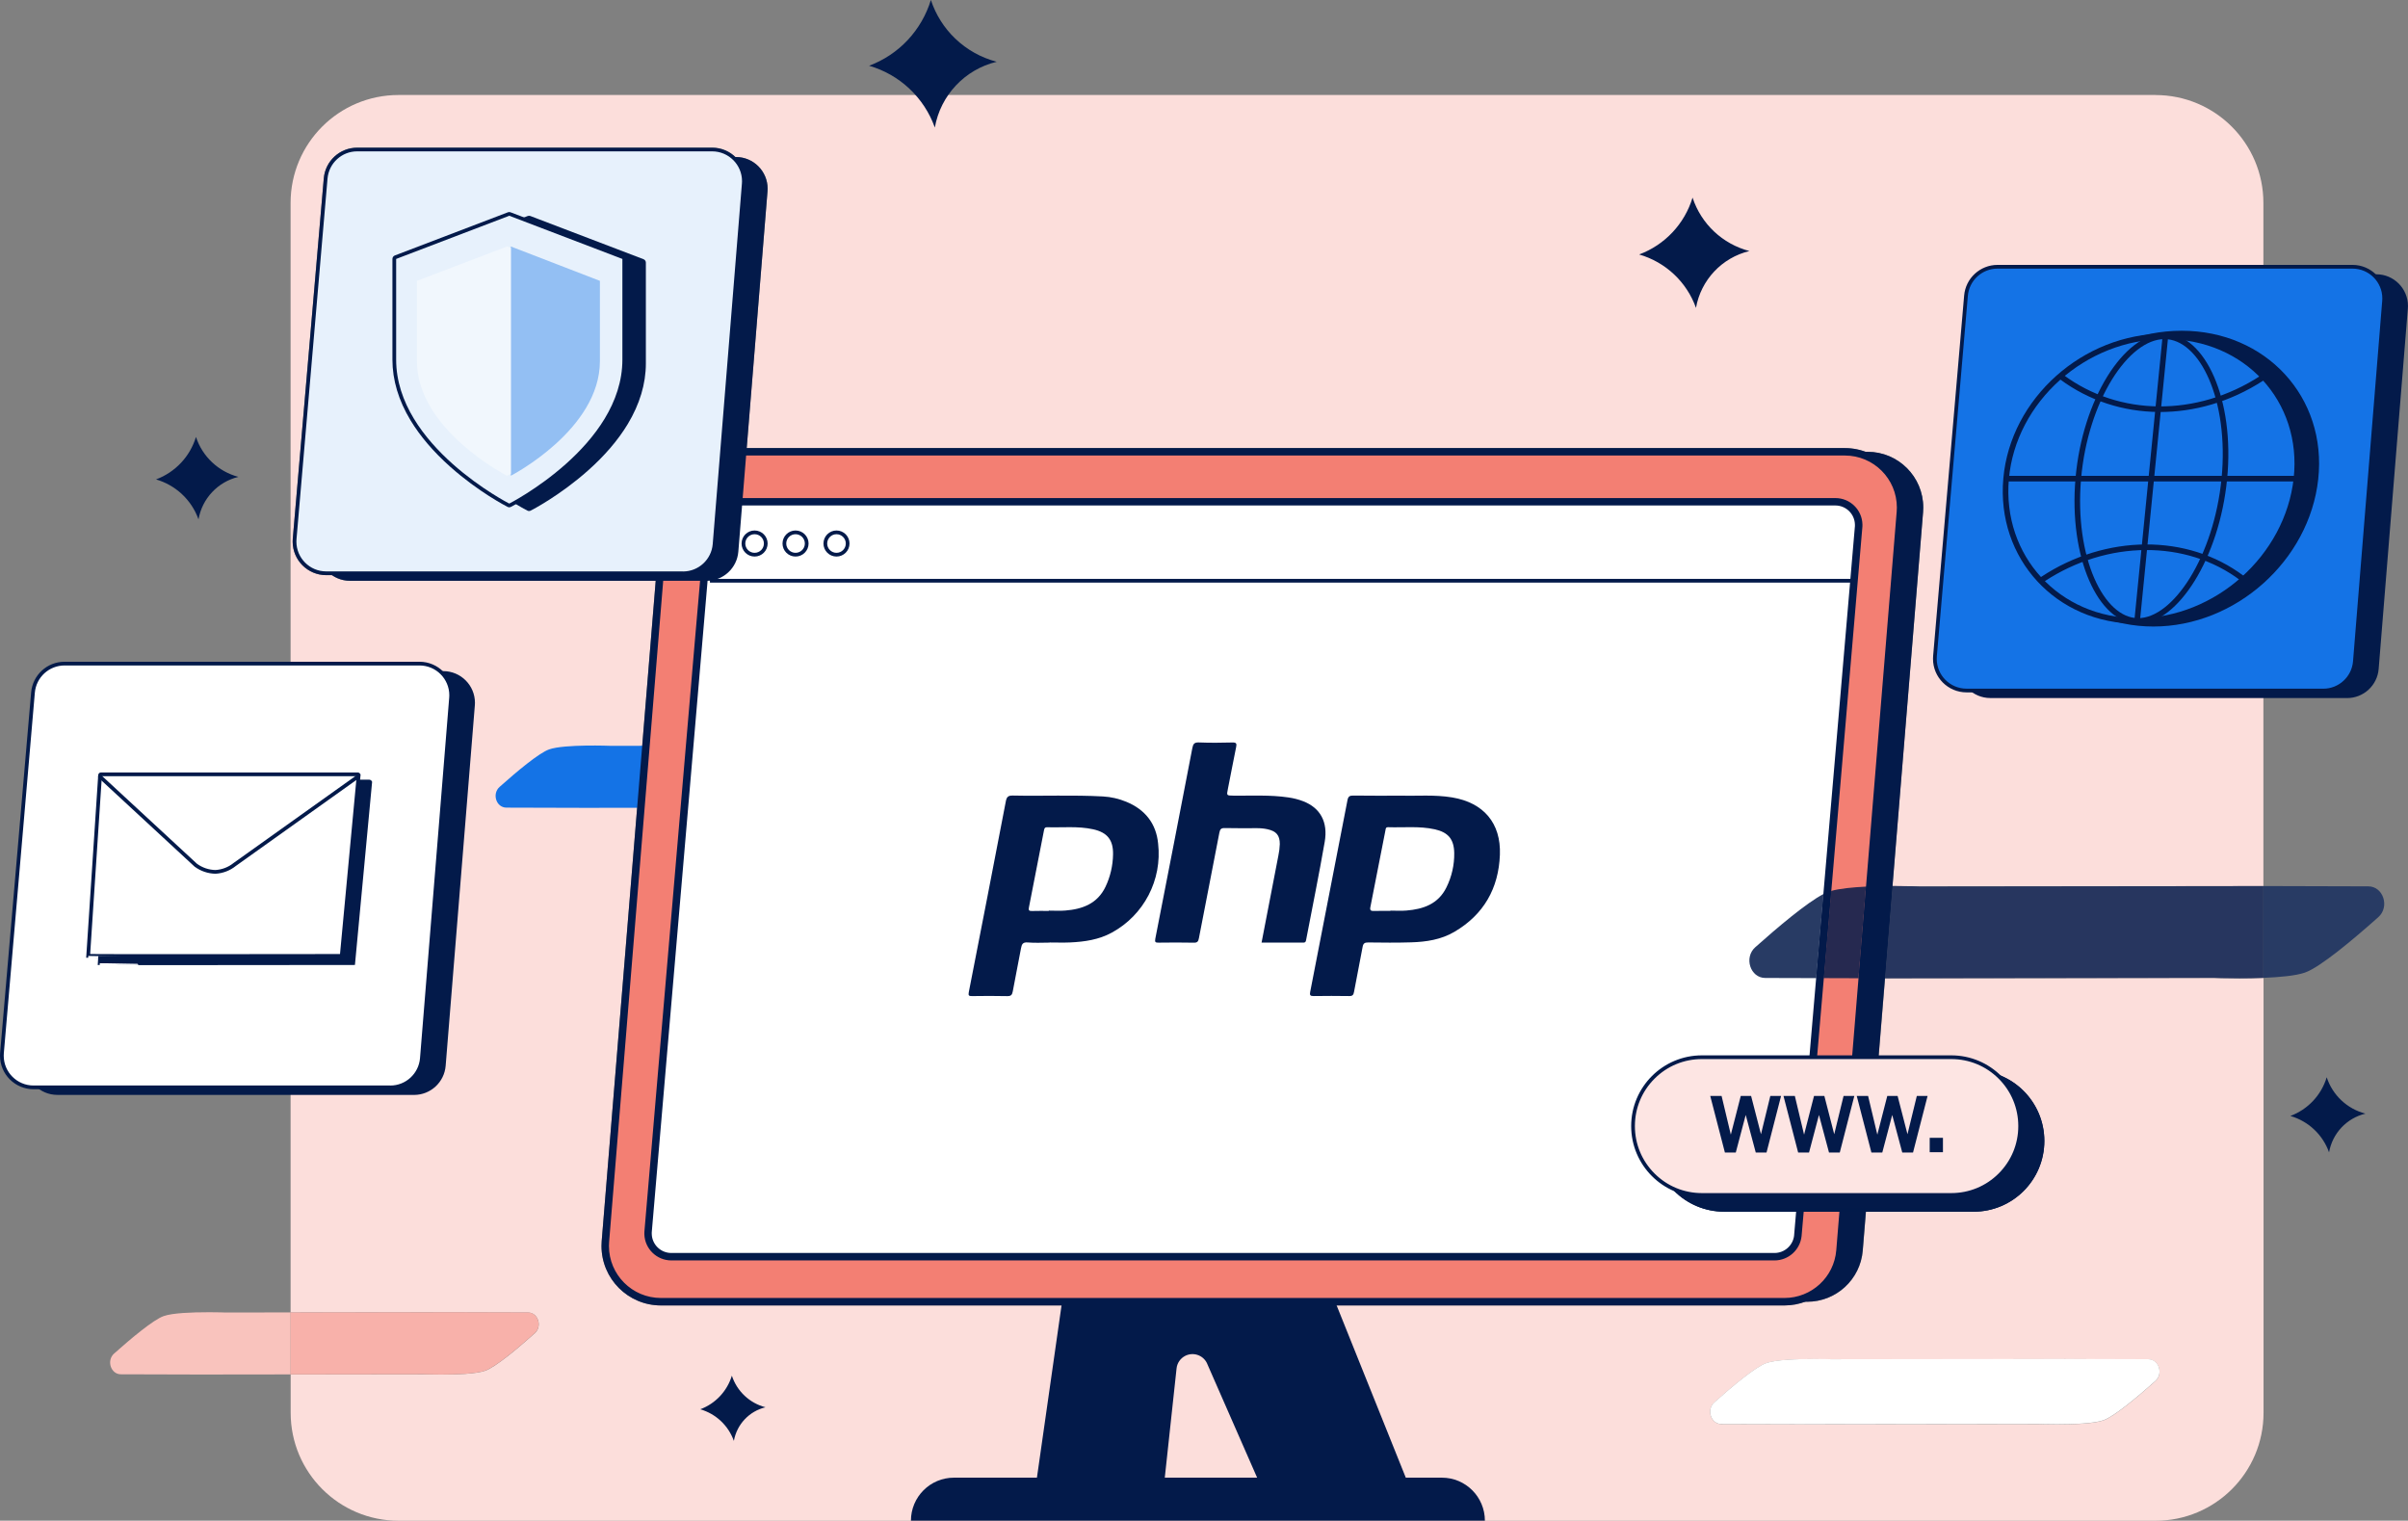 <svg height="408.52" viewBox="0 0 646.93 408.52" width="646.93" xmlns="http://www.w3.org/2000/svg" xmlns:xlink="http://www.w3.org/1999/xlink"><rect x="0" y="0" width="646.93" height="408.52" fill="#808080" stroke="none"/><clipPath id="a"><path d="m137.23 42.52h51v109h-51z"/></clipPath><clipPath id="b"><path d="m85.23 42.52h52v109h-52z"/></clipPath><path d="m484.78 382.64-22.31-.06c-2.83-.01-4.1-3.89-1.9-5.84 4.81-4.29 11.09-9.56 13.98-10.56 2.58-.9 8.25-1.08 12.4-1.08 2.8 0 4.91.08 4.91.08l62.99-.08 22.31.07c2.83 0 4.1 3.89 1.9 5.85-4.81 4.29-11.09 9.56-13.98 10.56-2.59.9-8.3 1.08-12.46 1.08-2.77 0-4.85-.08-4.85-.08l-62.99.08m94.32-357.14h-472.03c-16.02 0-29 12.98-29 29v298.06l42.51-.05 21.28.06c2.71 0 3.91 3.71 1.82 5.58-4.59 4.09-10.58 9.11-13.33 10.07-2.46.86-7.88 1.03-11.84 1.03-2.67 0-4.67-.08-4.67-.08l-35.75.05v10.29c0 16.02 12.98 29 29 29h472.03c16.02 0 29-12.98 29-29v-116.82c-2.22.09-4.45.12-6.43.12-3.94 0-6.91-.12-6.91-.12l-88.34.11-5.98 73.13c-.64 7.77-7.13 13.75-14.92 13.75s-.53 0-.53 0c-1.74.65-3.62 1-5.57 1h-301.87c-8.82 0-15.97-7.15-15.97-15.97 0-.43.02-.87.05-1.3l14.51-177.4h-82.14c-1.8 0-3.47-.56-4.85-1.52h-1.54c-4.98 0-9.01-4.04-9.01-9.01 0-.26.01-.51.03-.77l8.33-96.82c.4-4.65 4.28-8.21 8.93-8.24s.05 0 .05 0h95.36c2.42 0 4.63.96 6.25 2.51h.14c4.7 0 8.51 3.81 8.51 8.51 0 .23 0 .46-.03.69l-5.59 68.99h295.02c1.96 0 3.84.35 5.57 1h.53c8.27 0 14.97 6.71 14.97 14.98 0 .41-.02.81-.05 1.22l-8.22 100.46h.39c3.96 0 6.95.12 6.95.12l88.99-.11h3.33s0-183.51 0-183.51c0-16.02-12.98-29-29-29" fill="#fcdedb"/><path d="m136.04 216.96 21.28.06 60.08-.08s12.4.48 16.52-.95c2.76-.96 8.74-5.98 13.33-10.07 2.1-1.87.89-5.57-1.82-5.58l-21.28-.06-60.08.08s-12.4-.49-16.52.95c-2.75.96-8.74 5.98-13.33 10.08-2.1 1.87-.9 5.56 1.82 5.57" fill="#1473e6"/><path d="m244.73 408.52c0-6.38 5.17-11.56 11.55-11.56h22.3l7.83-54.79h69.27l22 54.79h9.7c6.38 0 11.55 5.18 11.55 11.56h-154.19zm93.01-11.56-13.52-30.83c-1.07-2.12-3.66-2.97-5.79-1.9-1.32.67-2.2 1.96-2.34 3.42l-3.16 29.3h24.81z" fill="#031a4a"/><path d="m181.61 315.84h-2.44" fill="none" stroke="#031a4a" stroke-linecap="round" stroke-linejoin="round"/><path d="m491.62 190.67h-2.44" fill="none" stroke="#031a4a" stroke-linecap="round" stroke-linejoin="round"/><path d="m485.51 349.69h-301.84c-8.27 0-14.97-6.7-14.97-14.97 0-.41.02-.81.05-1.22l16.23-198.38c.64-7.77 7.13-13.75 14.92-13.75h301.84c8.27 0 14.97 6.71 14.97 14.98 0 .41-.02.81-.05 1.22l-16.23 198.38c-.64 7.77-7.13 13.75-14.92 13.75" fill="#031a4a"/><path d="m111.25 294.13h-95.85c-4.7 0-8.51-3.81-8.51-8.51 0-.24.01-.49.03-.73l8.33-96.82c.38-4.4 4.06-7.78 8.48-7.78h95.36c4.7 0 8.51 3.81 8.51 8.51 0 .23 0 .46-.03.69l-7.84 96.82c-.36 4.42-4.05 7.83-8.49 7.83" fill="#031a4a"/><path d="m479.41 349.69h-301.84c-8.27 0-14.97-6.7-14.97-14.97 0-.41.02-.81.05-1.22l16.23-198.38c.64-7.77 7.13-13.75 14.92-13.75h301.84c8.27 0 14.97 6.71 14.97 14.98 0 .41-.02.81-.05 1.22l-16.23 198.38c-.64 7.77-7.13 13.75-14.92 13.75" fill="#f37f73"/><path d="m479.41 349.69v-1h-301.84c-3.86 0-7.35-1.56-9.88-4.09s-4.09-6.02-4.09-9.88c0-.38.02-.76.05-1.14l16.23-198.38c.59-7.25 6.65-12.83 13.92-12.83h301.84c7.72 0 13.97 6.26 13.97 13.97h.94l-.94-.04v.04s.94 0 .94 0l-.94-.04v.02s0 .02 0 .02c0 .38-.02.76-.05 1.14l-16.23 198.38c-.59 7.25-6.65 12.83-13.93 12.83v2c8.31 0 15.24-6.38 15.92-14.67v-.11s16.23-198.27 16.23-198.27c.04-.43.05-.87.05-1.3h-1l1 .04v-.04c0-8.82-7.15-15.97-15.97-15.97h-301.83c-8.32 0-15.24 6.38-15.92 14.67l-16.23 198.38c-.04.43-.05.87-.05 1.3 0 8.82 7.15 15.97 15.97 15.97h301.84z" fill="#031a4a"/><path d="m476.62 337.6h-296.1c-3.45.09-6.32-2.64-6.41-6.09 0-.18 0-.36 0-.53l16.33-190.55c.35-3.25 3.13-5.69 6.4-5.63h296.11c3.45-.09 6.32 2.64 6.41 6.09v.54l-16.34 190.55c-.35 3.25-3.13 5.69-6.4 5.63" fill="#fff"/><g fill="#031a4a"><path d="m476.62 337.6v-1h-296.13s-.14 0-.14 0c-2.84 0-5.18-2.27-5.25-5.12v-.13c0-.11 0-.21 0-.32l-1-.06 1 .09 16.33-190.55-1-.09.99.11c.29-2.7 2.58-4.74 5.28-4.74h.11s0 0 0 0h296.14s.14 0 .14 0c2.84 0 5.18 2.26 5.25 5.12v.13.32l1 .06-1-.09-16.34 190.55 1 .09-.99-.11c-.29 2.7-2.57 4.74-5.28 4.74h-.11s0 0 0 0h-.01v1l-.02 1h.15c3.72 0 6.86-2.8 7.27-6.52s16.34-190.58 16.34-190.58c0-.16.01-.31.01-.45v-.18c-.1-3.94-3.33-7.07-7.25-7.07h-.19s.03 1 .03 1v-1h-296.1v1l.02-1h-.15c-3.72 0-6.86 2.8-7.27 6.52s-16.33 190.58-16.33 190.58c0 .16-.01.3-.01.45v.18c.1 3.94 3.33 7.07 7.25 7.07h.19s-.03-1-.03-1v1h296.1v-1l-.02 1z"/><path d="m64.05 128.11c-5.53 1.33-9.74 5.81-10.72 11.41-.94-2.63-2.51-4.99-4.56-6.88-1.96-1.79-4.3-3.11-6.85-3.85 2.56-.95 4.86-2.49 6.73-4.48 1.85-1.97 3.21-4.35 4-6.93 1.73 5.28 6.03 9.32 11.41 10.73"/><path d="m205.65 378.05c-4.37 1.05-7.7 4.6-8.49 9.03-1.47-4.12-4.83-7.28-9.03-8.49 4.08-1.52 7.22-4.86 8.49-9.03 1.37 4.18 4.77 7.38 9.03 8.49"/><path d="m635.48 299.17c-5.03 1.21-8.86 5.29-9.76 10.39-1.69-4.74-5.56-8.37-10.39-9.77 4.7-1.75 8.31-5.59 9.76-10.39 1.58 4.81 5.49 8.49 10.39 9.76"/></g><path d="m104.86 292.11h-95.85c-4.7 0-8.51-3.81-8.51-8.51 0-.24.01-.49.03-.73l8.33-96.82c.38-4.4 4.06-7.78 8.48-7.78h95.36c4.7 0 8.51 3.81 8.51 8.51 0 .23 0 .46-.03.69l-7.84 96.82c-.36 4.42-4.05 7.83-8.49 7.83" fill="#fff"/><path d="m104.86 292.11h-95.85c-4.7 0-8.51-3.81-8.51-8.51 0-.24.01-.49.03-.73l8.33-96.82c.38-4.4 4.06-7.78 8.48-7.78h95.36c4.7 0 8.51 3.81 8.51 8.51 0 .23 0 .46-.03.69l-7.84 96.82c-.36 4.42-4.05 7.83-8.49 7.83" fill="none" stroke="#031a4a"/><path d="m282.01 253.22c-1.97 0-3.95.13-5.9-.04-1.37-.12-1.61.53-1.81 1.59-.71 3.86-1.51 7.7-2.21 11.56-.17.93-.47 1.29-1.49 1.27-3.15-.08-6.3-.05-9.45-.01-.85.01-1.05-.14-.87-1.07 3.35-17.08 6.67-34.17 9.95-51.27.23-1.18.64-1.56 1.89-1.53 8.07.17 16.14-.2 24.2.24 2.16.12 4.29.61 6.29 1.44 5.04 2.08 8.02 5.86 8.53 11.23 1.11 9.76-3.81 19.21-12.44 23.91-3.48 1.91-7.33 2.46-11.23 2.64-1.82.08-3.64.01-5.46.01zm-.24-8.5v-.09c1.48 0 2.96.1 4.42-.02 4.63-.37 8.65-1.85 10.82-6.4 1.29-2.71 1.97-5.67 2.02-8.67.08-3.9-1.55-5.92-5.35-6.76-4.08-.9-8.23-.42-12.35-.55-.56-.02-.74.23-.84.76-1.33 6.93-2.69 13.86-4.06 20.78-.13.68-.03.99.76.96 1.52-.05 3.05-.02 4.57-.02" fill="#031a4a"/><path d="m376.6 213.74c4 .13 8.78-.31 13.53.48 8.44 1.4 13.15 6.9 12.83 15.4-.34 9.04-4.34 16.08-12.23 20.71-3.57 2.1-7.57 2.7-11.62 2.82-3.84.12-7.68.08-11.52.03-.97-.01-1.35.25-1.52 1.24-.72 4.01-1.57 7.99-2.29 12-.15.83-.38 1.17-1.28 1.16-3.2-.05-6.4-.05-9.6 0-.89.01-1.08-.25-.91-1.1 3.36-17.19 6.71-34.38 10.03-51.57.19-.96.61-1.21 1.57-1.19 4.09.06 8.17.03 13.03.03m-3.06 30.97v-.09c1.42 0 2.86.1 4.27-.02 4.56-.37 8.57-1.75 10.77-6.23 1.42-2.87 2.14-6.03 2.09-9.23-.06-3.71-1.62-5.57-5.26-6.37-4.13-.91-8.32-.42-12.49-.56-.66-.02-.65.4-.73.84-1.34 6.88-2.69 13.75-4.05 20.62-.18.91.18 1.07.98 1.04 1.47-.05 2.95-.02 4.42-.02" fill="#031a4a"/><path d="m338.93 253.22c1.53-7.89 3.04-15.64 4.52-23.39.22-1.01.34-2.03.38-3.06.01-2.39-.94-3.47-3.28-4-.96-.21-1.94-.3-2.93-.29-2.85 0-5.71.04-8.56-.03-.99-.02-1.28.29-1.47 1.26-1.8 9.44-3.68 18.87-5.49 28.31-.17.88-.4 1.24-1.37 1.22-3.15-.07-6.3-.05-9.45-.01-.8 0-1.09-.07-.9-1.04 3.35-17.08 6.67-34.17 9.96-51.27.21-1.08.54-1.52 1.76-1.47 3 .12 6 .09 9 .01 1.06-.03 1.19.31 1 1.23-.77 3.75-1.47 7.51-2.22 11.26-.36 1.79-.37 1.76 1.51 1.79 4.91.06 9.84-.25 14.73.48 1.36.19 2.7.53 3.98 1.02 4.58 1.77 6.73 5.54 5.79 10.94-1.52 8.74-3.29 17.45-4.96 26.16-.08.4-.1.88-.75.88-3.73-.02-7.46 0-11.26 0" fill="#031a4a"/><path d="m608.1 238.03v24.66c4.36-.17 8.7-.57 11.12-1.41 4.09-1.42 12.95-8.85 19.75-14.91 3.1-2.77 1.32-8.25-2.69-8.26z" fill="#283b64"/><path d="m508.83 238.02c-.13 0-.26 0-.39 0l-2.03 24.79 88.34-.11s2.97.12 6.91.12c1.98 0 4.21-.03 6.43-.12v-24.66h-3.33s-88.99.1-88.99.1-2.99-.12-6.95-.12" fill="#27365f"/><path d="m508.44 238.02c-1.6 0-3.34.03-5.1.08l-2.02 24.69h4.46s.64.01.64.01l2.03-24.79" fill="#031a4a"/><path d="m501.32 238.18c-3.61.18-7.09.52-9.36 1.16l-2.01 23.42 9.35.03 2.01-24.61" fill="#262950"/><path d="m503.34 238.1c-.67.02-1.34.05-2.01.08l-2.01 24.61h2.01s2.02-24.69 2.02-24.69" fill="#031a4a"/><path d="m489.88 240.18c-4.48 2.32-12.23 8.86-18.32 14.29-3.1 2.77-1.32 8.24 2.69 8.25s13.69.04 13.69.04z" fill="#283b64"/><path d="m491.96 239.34c-.23.06-.44.13-.65.2-.43.15-.91.36-1.43.63l-1.94 22.58h2.01s2.01-23.41 2.01-23.41" fill="#031a4a"/><path d="m189.88 156.02h-95.85c-4.7 0-8.51-3.81-8.51-8.51 0-.24.01-.49.03-.73l8.33-96.82c.38-4.4 4.06-7.78 8.48-7.78h95.36c4.7 0 8.51 3.81 8.51 8.51 0 .23 0 .46-.03.69l-7.84 96.82c-.36 4.42-4.05 7.83-8.49 7.83" fill="#031a4a"/><path d="m183.49 154h-95.85c-4.7 0-8.51-3.81-8.51-8.51 0-.24.01-.49.03-.73l8.33-96.82c.38-4.4 4.06-7.78 8.48-7.78h95.36c4.7 0 8.51 3.81 8.51 8.51 0 .23 0 .46-.03.69l-7.84 96.82c-.36 4.42-4.05 7.83-8.49 7.83" fill="#e7f1fc"/><path d="m183.49 153.5h-95.85c-4.43 0-8.01-3.59-8.01-8.01 0-.23 0-.46.03-.69l8.33-96.82c.36-4.14 3.82-7.33 7.98-7.32h.09s-.09-.5-.09-.5v.5h95.36c2.21 0 4.21.9 5.67 2.35 1.45 1.45 2.35 3.45 2.35 5.67 0 .22 0 .43-.03.65l-7.84 96.82c-.34 4.16-3.81 7.37-7.99 7.37h-.03s.06 1 .06 1l-.03-.49v.49h.03s-.03-.49-.03-.49v.49c4.7 0 8.6-3.61 8.98-8.29l7.84-96.82c.02-.24.03-.48.03-.73 0-4.98-4.04-9.01-9.01-9.01h-95.45s.09.5.09.5v-.5h-.09s.09.5.09.5v-.5c-4.68 0-8.58 3.58-8.98 8.24l-8.33 96.82c-.02.26-.03.51-.03.77 0 4.98 4.04 9.01 9.01 9.01h95.85v-1" fill="#031a4a"/><path d="m630.57 187.52h-95.85c-4.7 0-8.51-3.81-8.51-8.51 0-.24.01-.49.03-.73l8.33-96.82c.38-4.4 4.06-7.78 8.48-7.78h95.36c4.7 0 8.51 3.81 8.51 8.51 0 .23 0 .46-.03.69l-7.84 96.82c-.36 4.42-4.05 7.83-8.49 7.83" fill="#031a4a"/><path d="m624.18 185.5h-95.85c-4.7 0-8.51-3.81-8.51-8.51 0-.24.01-.49.03-.73l8.33-96.82c.38-4.4 4.06-7.78 8.48-7.78h95.36c4.7 0 8.51 3.81 8.51 8.51 0 .23 0 .46-.03.69l-7.84 96.82c-.36 4.42-4.05 7.83-8.49 7.83" fill="#1473e6"/><path d="m624.18 185.5h-95.85c-4.7 0-8.51-3.81-8.51-8.51 0-.24.01-.49.03-.73l8.33-96.82c.38-4.4 4.06-7.78 8.48-7.78h95.36c4.7 0 8.51 3.81 8.51 8.51 0 .23 0 .46-.03.69l-7.84 96.82c-.36 4.42-4.05 7.83-8.49 7.83" fill="none" stroke="#031a4a"/><path d="m190.73 156.01h307" fill="none" stroke="#031a4a"/><circle cx="202.73" cy="146.01" fill="#fff" r="3.5"/><circle cx="202.73" cy="146.01" fill="none" r="3" stroke="#031a4a"/><circle cx="213.73" cy="146.01" fill="#fff" r="3.5"/><circle cx="213.73" cy="146.01" fill="none" r="3" stroke="#031a4a"/><circle cx="224.73" cy="146.01" fill="#fff" r="3.5"/><circle cx="224.73" cy="146.01" fill="none" r="3" stroke="#031a4a"/><path d="m55.8 352.52c-3.96 0-9.37.17-11.82 1.03-2.75.96-8.74 5.98-13.33 10.07-2.09 1.87-.89 5.56 1.82 5.57l21.28.06 24.33-.03v-16.65l-17.58.02s-2.02-.08-4.69-.08" fill="#f9c3bd"/><path d="m120.57 352.52-42.51.05v16.65l35.75-.05s2.01.08 4.67.08c3.96 0 9.38-.17 11.84-1.03 2.76-.96 8.74-5.98 13.33-10.07 2.1-1.87.89-5.57-1.82-5.58l-21.28-.06" fill="#f8b1aa"/><path d="m486.95 365.08c-4.15 0-9.83.18-12.4 1.08-2.89 1-9.17 6.27-13.98 10.56-2.2 1.96-.93 5.83 1.9 5.84s22.31.06 22.31.06l62.99-.08s2.08.08 4.85.08c4.16 0 9.87-.18 12.46-1.08 2.89-1 9.17-6.27 13.98-10.56 2.2-1.96.93-5.84-1.9-5.85l-22.31-.07-62.99.08s-2.11-.08-4.91-.08" fill="#fff"/><path d="m586.12 90.35c-21.76 0-40.92 17.12-42.8 38.23-1.88 21.12 13.88 38.23 35.2 38.23s40.48-17.12 42.8-38.23-13.44-38.23-35.2-38.23z" fill="#031a4a"/><path d="m586.12 90.35c-21.76 0-40.92 17.12-42.8 38.23-1.88 21.12 13.88 38.23 35.2 38.23s40.48-17.12 42.8-38.23-13.44-38.23-35.2-38.23z" fill="none" stroke="#031a4a" stroke-miterlimit="10" stroke-width="3"/><path d="m581.76 90.35c-21.76 0-40.92 17.12-42.8 38.23-1.88 21.12 13.88 38.23 35.2 38.23s40.48-17.12 42.8-38.23-13.44-38.23-35.2-38.23z" fill="#1473e6"/><path d="m581.76 90.35c-21.76 0-40.92 17.12-42.8 38.23-1.88 21.12 13.88 38.23 35.2 38.23s40.48-17.12 42.8-38.23-13.44-38.23-35.2-38.23z" fill="none" stroke="#031a4a" stroke-miterlimit="10" stroke-width="1.5"/><path d="m581.49 90.35c-10.22 0-21.31 17.11-23.14 38.23-1.84 21.12 6.08 38.23 16.09 38.23s21.09-17.11 23.15-38.23-5.88-38.23-16.09-38.23z" fill="#1473e6"/><path d="m581.49 90.35c-10.22 0-21.31 17.11-23.14 38.23-1.84 21.12 6.08 38.23 16.09 38.23s21.09-17.11 23.15-38.23-5.88-38.23-16.09-38.23z" fill="none" stroke="#031a4a" stroke-miterlimit="10" stroke-width="1.5"/><path d="m553.95 101.34c15.19 11.25 36.28 11.55 53.65.3m-5.22 53.7c-14.91-11.25-36.44-11.03-53.53.22" fill="none" stroke="#031a4a" stroke-linecap="round" stroke-linejoin="round" stroke-width="1.5"/><path d="m581.75 90.35-7.59 76.47m42.78-38.24h-77.96" fill="#1473e6"/><path d="m581.75 90.35-7.59 76.47m42.78-38.24h-77.96" fill="none" stroke="#031a4a" stroke-miterlimit="10" stroke-width="1.5"/><path d="m463.23 287.51h67c10.49 0 19 8.51 19 19s-8.51 19-19 19h-67c-10.49 0-19-8.51-19-19s8.51-19 19-19z" fill="#031a4a"/><path d="m463.23 288.01h67c10.22 0 18.5 8.28 18.5 18.5s-8.28 18.5-18.5 18.5h-67c-10.22 0-18.5-8.28-18.5-18.5s8.28-18.5 18.5-18.5z" fill="none" stroke="#021a4a"/><path d="m524.23 321.01h-67c-2.5 0-4.92-.49-7.2-1.45-2.2-.93-4.18-2.27-5.88-3.96-1.7-1.7-3.03-3.68-3.96-5.88-.96-2.28-1.45-4.7-1.45-7.2s.49-4.92 1.45-7.2c.93-2.2 2.27-4.18 3.96-5.88 1.7-1.7 3.68-3.03 5.88-3.96 2.28-.96 4.7-1.45 7.2-1.45h67c2.5 0 4.92.49 7.2 1.45 2.2.93 4.18 2.27 5.88 3.96 1.7 1.7 3.03 3.68 3.96 5.88.96 2.28 1.45 4.7 1.45 7.2s-.49 4.92-1.45 7.2c-.93 2.2-2.27 4.18-3.96 5.88-1.7 1.7-3.68 3.03-5.88 3.96-2.28.96-4.7 1.45-7.2 1.45z" fill="#fde5e3"/><path d="m457.23 284.51c-4.81 0-9.33 1.87-12.73 5.27s-5.27 7.92-5.27 12.73 1.87 9.33 5.27 12.73 7.92 5.27 12.73 5.27h67c4.81 0 9.33-1.87 12.73-5.27s5.27-7.92 5.27-12.73-1.87-9.33-5.27-12.73-7.92-5.27-12.73-5.27zm0-1h67c10.49 0 19 8.51 19 19s-8.51 19-19 19h-67c-10.49 0-19-8.51-19-19s8.51-19 19-19z" fill="#021a4a"/><path d="m518.43 309.52h3.56v-3.86h-3.56zm-15.66.1h2.92l2.67-10.1 2.7 10.1h2.89l3.91-15.2h-2.89l-2.51 10.28-2.65-10.28h-2.78l-2.67 10.39-2.48-10.39h-3.05zm-19.68 0h2.92l2.67-10.1 2.7 10.1h2.89l3.91-15.2h-2.89l-2.51 10.28-2.65-10.28h-2.78l-2.67 10.39-2.48-10.39h-3.05zm-19.68 0h2.92l2.67-10.1 2.7 10.1h2.89l3.91-15.2h-2.89l-2.51 10.28-2.65-10.28h-2.78l-2.67 10.39-2.48-10.39h-3.05z" fill="#031a4a"/><path d="m26.79 258.73 3.2-48.61c.02-.1.11-.18.22-.17h69.03c.12 0 .22.17.22.17l-4.56 48.61s-68.1.09-68.1 0z" fill="#031a4a"/><path d="m26.79 258.73 3.2-48.61c.02-.1.11-.18.22-.17h69.03c.12 0 .22.17.22.17l-4.56 48.61s-68.1.09-68.1 0z" fill="none" stroke="#031a4a"/><path d="m23.69 256.79 3.2-48.61c.02-.1.11-.18.22-.17h69.03c.12 0 .22.17.22.17l-4.56 48.61s-68.1.09-68.1 0z" fill="#fff"/><path d="m23.69 256.79 3.2-48.61c.02-.1.11-.18.22-.17h69.03c.12 0 .22.17.22.17l-4.56 48.61s-68.1.09-68.1 0z" fill="none" stroke="#031a4a"/><path d="m26.64 208.42 25.95 24c1.54 1.14 3.39 1.76 5.3 1.8 1.89-.11 3.71-.81 5.18-2l33.36-23.79" fill="none" stroke="#031a4a"/><path d="m142.14 136.84-.23-.12c-.08-.04-7.74-3.97-15.3-10.7-4.45-3.96-8-8.11-10.54-12.32-3.2-5.29-4.82-10.7-4.82-16.08v-27.41l.32-.12 30.39-11.6.18-.07.18.07 30.39 11.6.32.12v27.41c0 5.38-1.62 10.79-4.82 16.08-2.55 4.21-6.09 8.36-10.54 12.32-7.56 6.73-15.22 10.66-15.3 10.7z" fill="#031a4a"/><path d="m142.14 136.28s30.39-15.46 30.39-38.66v-27.06l-30.39-11.6-30.39 11.6v27.06c0 23.2 30.39 38.66 30.39 38.66m0 1c-.16 0-.31-.04-.45-.11-.31-.16-7.8-4-15.41-10.78-4.49-3.99-8.06-8.18-10.64-12.43-3.25-5.37-4.89-10.87-4.89-16.34v-27.06c0-.41.26-.79.64-.93l30.39-11.6c.23-.09.48-.09.71 0l30.39 11.6c.39.15.64.52.64.93v27.06c0 5.48-1.65 10.97-4.89 16.34-2.57 4.25-6.15 8.44-10.64 12.43-7.61 6.77-15.09 10.62-15.41 10.78-.14.07-.3.11-.45.11" fill="#031a4a"/><path d="m136.82 135.84-.23-.12c-.08-.04-7.74-3.97-15.3-10.7-4.45-3.96-7.99-8.11-10.54-12.32-3.2-5.29-4.82-10.7-4.82-16.08v-27.41l.32-.12 30.39-11.6.18-.07.18.07 30.39 11.6.32.12v27.41c0 5.38-1.62 10.79-4.82 16.08-2.55 4.21-6.09 8.36-10.54 12.32-7.56 6.73-15.22 10.66-15.3 10.7z" fill="#e7f1fc"/><path d="m136.82 135.28s30.39-15.46 30.39-38.66v-27.06l-30.39-11.6-30.39 11.6v27.06c0 23.2 30.39 38.66 30.39 38.66m0 1c-.16 0-.31-.04-.45-.11-.32-.16-7.8-4-15.41-10.78-4.49-3.99-8.06-8.18-10.64-12.43-3.25-5.37-4.89-10.87-4.89-16.34v-27.06c0-.41.26-.79.64-.93l30.39-11.6c.23-.09.48-.09.71 0l30.39 11.6c.39.15.64.52.64.93v27.06c0 5.48-1.65 10.97-4.89 16.34-2.57 4.25-6.15 8.44-10.64 12.43-7.61 6.77-15.09 10.62-15.41 10.78-.14.07-.3.11-.45.11" fill="#031a4a"/><g clip-path="url(#a)"><path d="m137.23 66.21v61.06.54c.17-.09 23.94-12.39 23.94-30.8v-21.56z" fill="#93bff3"/></g><g clip-path="url(#b)"><path d="m136.23 66.21-24.21 9.24v21.56c0 18.48 24.21 30.8 24.21 30.8s.36-.18 1-.54v-60.68z" fill="#f1f7fd"/></g><path d="m469.99 67.44c-7.39 1.78-13.03 7.78-14.35 15.27-2.48-6.96-8.16-12.3-15.27-14.35 6.91-2.57 12.21-8.22 14.35-15.27 2.32 7.07 8.07 12.47 15.27 14.35" fill="#031a4a"/><path d="m267.75 16.6c-8.55 2.06-15.07 9-16.6 17.66-2.87-8.05-9.45-14.23-17.66-16.6 3.96-1.48 7.53-3.85 10.41-6.94 2.85-3.06 4.97-6.73 6.19-10.73 1.29 3.92 3.52 7.47 6.49 10.33 3.13 3.01 6.98 5.17 11.18 6.27" fill="#031a4a"/></svg>